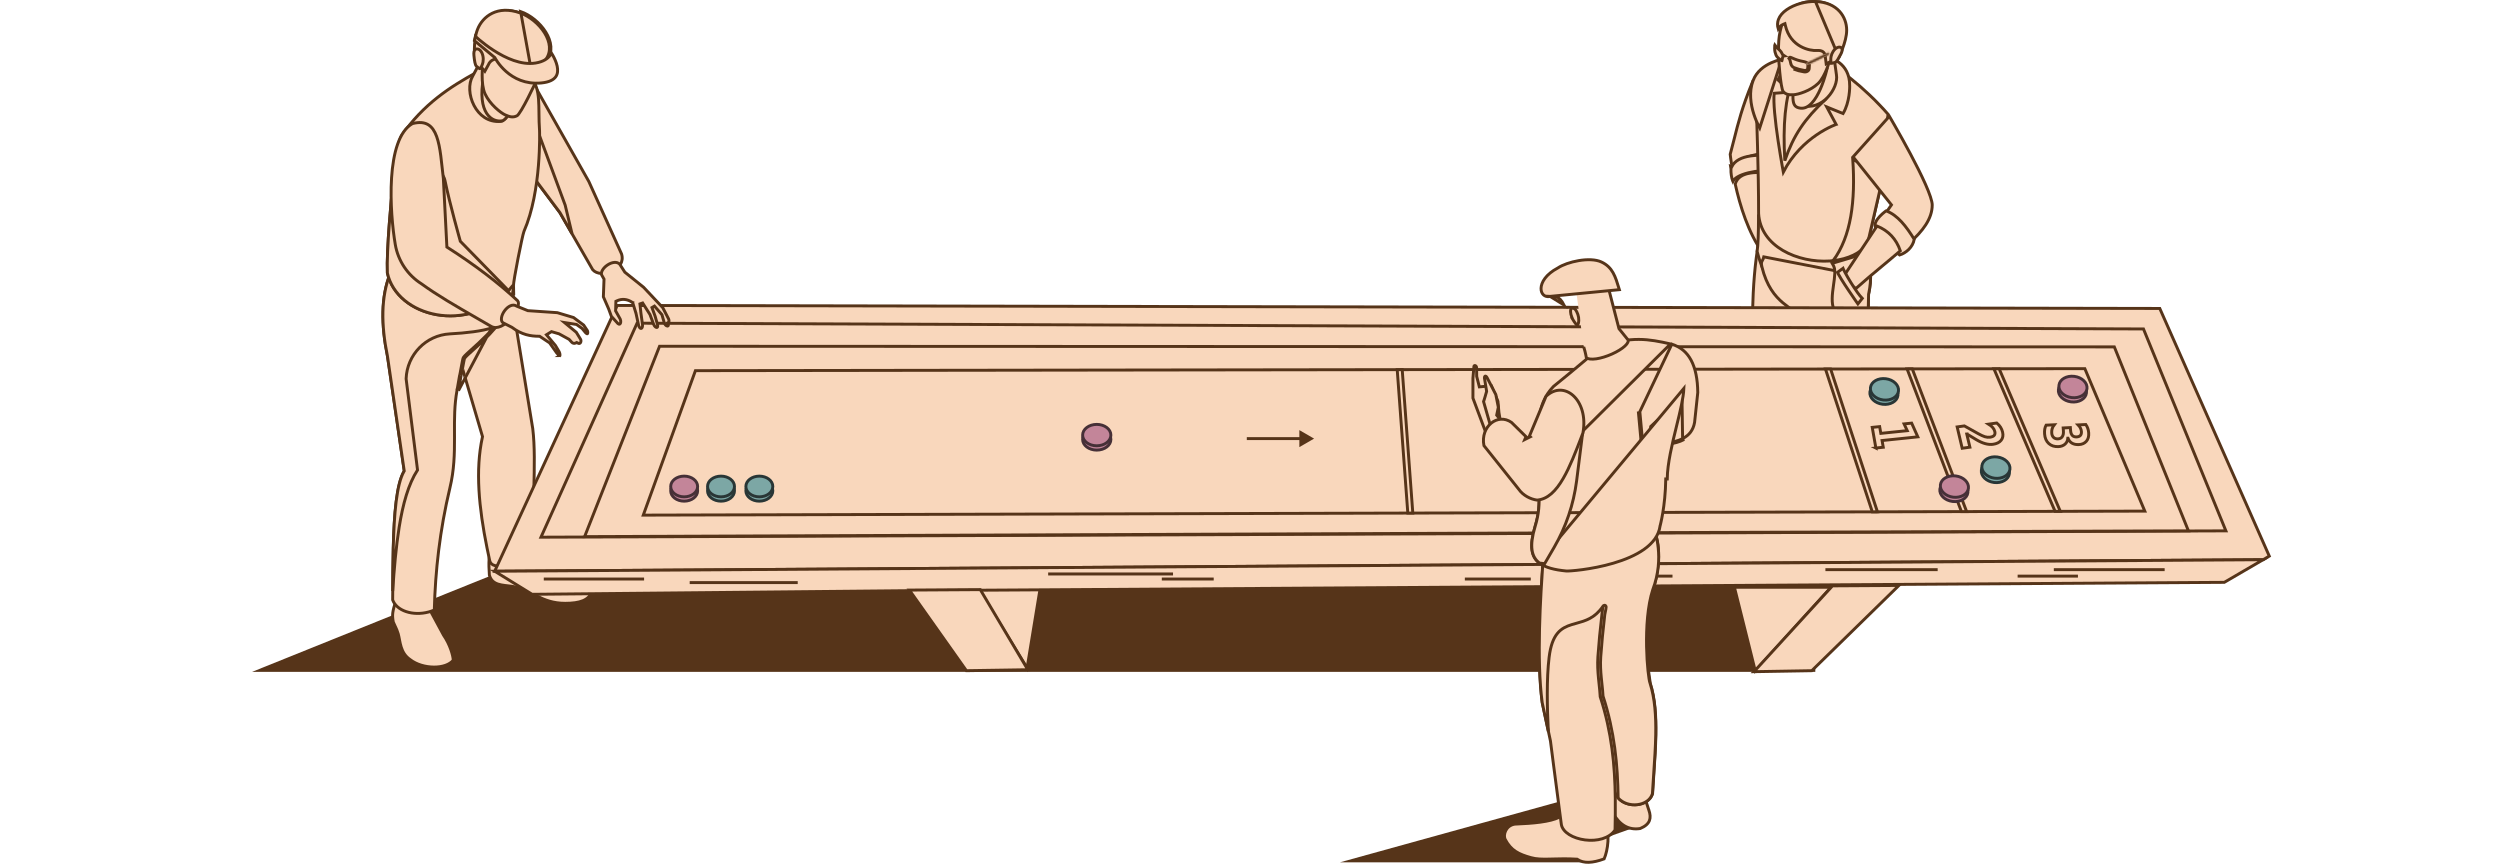 <svg width="1696" height="586" viewBox="0 0 1696 586" fill="none" xmlns="http://www.w3.org/2000/svg">
    <g clip-path="url(#clip0_11529_39786)">
        <path d="M1231.5 455.794H171L357.835 380.515L1231.5 373.5V455.794Z" fill="#563419"/>
        <path d="M333.785 372.365L333.582 372.633C332.6 373.926 332.023 376.216 331.801 379.363C331.585 382.437 331.715 386.137 331.986 390.118C332.491 391.946 333.288 393.238 334.261 394.182C335.255 395.147 336.483 395.797 337.896 396.258C339.316 396.721 340.891 396.983 342.561 397.191C343.155 397.266 343.772 397.334 344.395 397.403C345.482 397.524 346.591 397.647 347.647 397.808L347.65 397.808C353.161 398.666 357.531 400.914 361.871 403.145C362.695 403.569 363.519 403.993 364.349 404.406C369.567 407.004 375.215 409.312 383.458 409.296H383.46C388.437 409.296 392.472 408.754 395.49 407.493C398.43 406.265 400.388 404.366 401.353 401.571C401.569 399.204 400.188 396.58 396.819 393.706L396.69 393.649L395.957 393.321C395.326 393.038 394.423 392.634 393.338 392.148C391.169 391.176 388.269 389.875 385.352 388.561C382.434 387.248 379.497 385.92 377.252 384.894C376.13 384.381 375.178 383.942 374.487 383.618C374.142 383.456 373.858 383.321 373.65 383.219C373.546 383.168 373.455 383.122 373.383 383.085L373.381 383.083C373.336 383.06 373.246 383.013 373.167 382.958C372.811 382.719 370.074 380.734 367.412 378.717C366.067 377.698 364.724 376.658 363.702 375.818C363.193 375.4 362.75 375.021 362.423 374.714C362.261 374.562 362.112 374.412 361.993 374.275C361.934 374.207 361.87 374.128 361.812 374.041C361.766 373.972 361.675 373.826 361.627 373.633M333.785 372.365L397.357 392.851C397.357 392.851 374.314 382.553 373.728 382.131C373.142 381.741 362.793 374.205 362.597 373.392C362.402 372.613 358.627 354.94 358.627 354.94M333.785 372.365V372.028V372.025M333.785 372.365L332.785 372.028V371.995M361.627 373.633C361.626 373.631 361.626 373.628 361.625 373.626L362.597 373.392L361.627 373.635C361.627 373.635 361.627 373.634 361.627 373.633ZM361.627 373.633C361.521 373.207 360.524 368.572 359.561 364.084C359.077 361.826 358.599 359.592 358.242 357.923L357.818 355.94M357.818 355.94H358.627V354.94M357.818 355.94L357.811 355.91L357.691 355.348L357.66 355.2L357.652 355.162L357.65 355.153L357.649 355.15L357.649 355.15C357.649 355.149 357.649 355.149 358.627 354.94M357.818 355.94H334.737M358.627 354.94H333.794M333.794 354.94L334.792 354.999L334.737 355.94M333.794 354.94L332.785 371.995M333.794 354.94V355.94H334.737M334.737 355.94L333.785 372.025M332.785 371.995H333.785V372.025M332.785 371.995L333.334 372.028L333.783 372.055L333.785 372.028L333.785 372.025" fill="#F9D7BC" stroke="#563419" stroke-width="2"/>
        <path d="M362.122 334.224C361.784 349.18 361.583 363.89 363.625 374.908C357.367 378.588 349.864 381.962 343.673 383.344C340.464 384.06 337.722 384.213 335.715 383.69C334.726 383.432 333.949 383.018 333.373 382.456C332.802 381.899 332.38 381.151 332.169 380.139L332.167 380.133C332.107 379.854 332.047 379.576 331.986 379.298C331.429 376.722 330.878 374.181 330.381 371.641L330.38 371.635C324.92 344.644 322.351 318.952 327.285 296.453L327.34 296.202L327.267 295.956L314.64 253.044L314.639 253.043L311.196 241.288C311.104 227.662 314.068 218.891 319.366 214.001C324.653 209.12 332.536 207.863 342.873 209.93L342.873 209.93L342.881 209.931C343.704 210.089 344.53 210.279 345.378 210.475C346.378 210.718 347.395 210.982 348.432 211.287L350.805 225.776L350.805 225.776L361.412 290.761C362.858 302.434 362.524 316.84 362.192 331.195C362.168 332.206 362.145 333.216 362.122 334.224Z" fill="#F9D7BC" stroke="#563419" stroke-width="2"/>
        <path d="M268.586 407.461L270.048 395.461L292.697 400.438L292.175 414.45L292.165 414.722L292.295 414.962L300.854 430.815L300.88 430.863L300.911 430.908C303.05 434.007 304.705 437.491 305.824 440.64C306.879 443.607 307.431 446.2 307.497 447.85C305.065 450.943 300.073 452.574 294.391 452.551C288.599 452.527 282.446 450.776 278.3 447.518L278.271 447.496L278.241 447.475C274.839 445.186 273.172 442.137 272.179 439.004C271.68 437.428 271.354 435.841 271.063 434.312C271.022 434.099 270.982 433.886 270.942 433.674C270.7 432.389 270.463 431.133 270.15 430.033L270.147 430.025L270.145 430.017C269.524 427.974 268.926 426.611 268.349 425.402C268.229 425.15 268.111 424.907 267.996 424.669C267.569 423.79 267.171 422.969 266.772 421.922C266.324 419.317 266.222 417.552 266.481 415.584C266.749 413.555 267.405 411.273 268.548 407.605L267.964 407.423L268.586 407.461Z" fill="#F9D7BC" stroke="#563419" stroke-width="2"/>
        <path d="M348.381 194.261L317.547 185.747H264.686C258.472 201.258 258.496 220.237 262.878 241.624L262.884 241.652L262.888 241.68L274.214 319.159L274.264 319.504L274.089 319.806C271.595 324.099 269.903 331.222 268.773 340.319C267.649 349.378 267.096 360.254 266.803 371.955C266.581 381.633 266.501 391.835 266.421 402.04C266.408 403.683 266.396 405.327 266.382 406.969C266.707 407.826 267.079 408.597 267.569 409.304L267.577 409.315C269.849 412.688 274.075 414.983 279.146 415.811C284.02 416.606 289.565 416.024 294.632 413.831C295.316 387.329 298.325 359.916 305.221 330.962L305.222 330.959C308.137 318.884 308.359 307.867 308.334 297.102C308.332 296.037 308.327 294.974 308.322 293.912C308.278 284.267 308.235 274.735 310.026 264.876M348.381 194.261L311.01 265.052M348.381 194.261C348.273 196.184 347.976 198.088 347.532 199.976M348.381 194.261L348.504 200.211M310.026 264.876C310.026 264.875 310.026 264.874 310.027 264.873L311.01 265.052M310.026 264.876C310.026 264.877 310.026 264.879 310.025 264.88L311.01 265.052M310.026 264.876C310.178 264.006 310.331 263.14 310.482 262.279C310.914 259.825 311.34 257.402 311.749 254.978L311.774 254.83L311.819 254.741M311.01 265.052C311.163 264.182 311.315 263.317 311.467 262.454C311.899 260 312.326 257.572 312.735 255.144C312.867 254.881 313.296 252.538 313.763 249.985C314.333 246.866 314.962 243.431 315.176 243.092C315.845 242.047 317.903 240.197 320.702 237.683C329.21 230.039 344.561 216.247 348.504 200.211M311.819 254.741C311.815 254.753 311.814 254.758 311.814 254.758C311.814 254.758 311.823 254.733 311.841 254.696L311.819 254.741ZM311.819 254.741C311.823 254.727 311.83 254.703 311.839 254.667C311.863 254.575 311.894 254.443 311.931 254.271C312.005 253.93 312.098 253.466 312.203 252.913C312.372 252.03 312.571 250.942 312.779 249.807C312.831 249.524 312.883 249.237 312.936 248.95C313.198 247.519 313.465 246.079 313.691 244.956C313.804 244.395 313.909 243.904 313.999 243.529C314.044 243.342 314.088 243.172 314.131 243.032C314.161 242.934 314.224 242.727 314.331 242.557L314.334 242.553C314.746 241.909 315.524 241.099 316.478 240.188C317.433 239.275 318.647 238.185 320.025 236.947L320.118 236.863C322.961 234.309 326.528 231.099 330.172 227.361C337.482 219.863 344.977 210.36 347.532 199.976M347.532 199.976C347.531 199.978 347.531 199.979 347.53 199.981L348.504 200.211M347.532 199.976C347.532 199.975 347.532 199.973 347.533 199.972L348.504 200.211" fill="#F9D7BC" stroke="#563419" stroke-width="2"/>
        <path d="M317.515 185.747L348.381 194.27C348.275 196.145 347.99 198.003 347.562 199.845C347.542 199.88 347.518 199.922 347.488 199.973C347.39 200.141 347.245 200.387 347.059 200.701C346.687 201.329 346.156 202.223 345.519 203.295C344.244 205.439 342.544 208.291 340.843 211.141C339.143 213.992 337.442 216.84 336.167 218.976L334.626 221.557L334.224 222.229C327.288 224.69 315.999 225.924 305.229 226.5L305.229 226.5C288.952 227.373 276.117 240.63 275.512 256.926L275.509 257.007L275.52 257.087L283.252 318.866C277.067 328.332 273.305 341.954 270.793 357.633C268.666 370.908 267.423 385.75 266.398 400.947C266.475 391.107 266.556 381.287 266.771 371.955C267.064 360.254 267.616 349.378 268.741 340.319C269.871 331.222 271.563 324.099 274.057 319.806L274.232 319.504L274.182 319.159L262.855 241.68L262.851 241.652L262.846 241.624C258.464 220.237 258.439 201.258 264.654 185.747H317.515Z" fill="#F9D7BC" stroke="#563419" stroke-width="2"/>
        <path d="M402.143 183.017L402.058 182.92L391.485 164.53L391.484 164.53L379.866 144.292L379.835 144.239L379.799 144.19L363.625 122.59L363.623 122.587L360.154 117.918L357.909 87.451L364.813 61.869L399.456 123.12L421.673 172.302C422.507 175.029 422.077 177.405 420.899 179.374C419.696 181.383 417.682 183.015 415.317 184.103C412.954 185.19 410.307 185.703 407.915 185.537C405.518 185.37 403.466 184.532 402.143 183.017Z" fill="#F9D7BC" stroke="#563419" stroke-width="2"/>
        <path d="M388.054 158.473L379.899 144.291L379.869 144.239L379.832 144.19L363.874 122.877L365.525 90.742L383.411 139.168L388.054 158.473Z" fill="#F9D7BC" stroke="#563419" stroke-width="2"/>
        <path d="M355.465 156.96L355.462 156.966C355.295 157.353 355.067 158.202 354.805 159.273C354.534 160.385 354.204 161.84 353.839 163.52C353.109 166.88 352.235 171.155 351.404 175.411C350.573 179.667 349.784 183.911 349.225 187.208C348.946 188.856 348.722 190.275 348.58 191.344C348.508 191.877 348.456 192.335 348.427 192.694C348.416 192.83 348.406 192.979 348.402 193.126C347.488 194.286 346.567 195.348 345.587 196.416L345.583 196.42C331.76 211.653 312.679 216.349 296.218 213.442C279.756 210.536 266.103 200.08 262.797 185.17C262.133 169.459 265.562 133.819 267.19 117.243C267.232 116.83 267.266 116.448 267.299 116.084C267.347 115.554 267.391 115.062 267.449 114.563L267.45 114.554L267.451 114.545C268.356 105.22 269.864 97.403 272.242 92.27C287.126 70.593 305.576 58.818 323.073 49.232L360.125 52.452C363.667 56.572 364.897 61.481 365.347 67.399C365.565 70.273 365.598 73.348 365.633 76.669C365.635 76.857 365.637 77.045 365.639 77.235C365.677 80.755 365.73 84.531 366.024 88.546L366.025 88.556L366.028 88.642C366.03 88.719 366.033 88.835 366.037 88.987C366.045 89.291 366.055 89.743 366.064 90.329C366.081 91.501 366.092 93.208 366.068 95.344C366.018 99.618 365.827 105.604 365.258 112.453C364.117 126.171 361.468 143.258 355.465 156.96Z" fill="#F9D7BC" stroke="#563419" stroke-width="2"/>
        <path d="M342.666 80.563L342.663 80.566C342.575 80.644 342.492 80.719 342.413 80.789C341.766 81.368 341.393 81.702 341.014 81.935C340.654 82.157 340.274 82.293 339.559 82.363C331.208 83.08 324.974 78.134 321.552 71.533C318.104 64.882 317.663 56.837 320.631 51.698L320.635 51.691L320.639 51.684C323.27 46.953 324.91 43.607 325.895 41.435C326.266 40.618 326.544 39.967 326.747 39.47L350.514 56.257C350.515 56.263 350.515 56.27 350.516 56.277C350.549 56.547 350.583 56.953 350.579 57.473C350.572 58.512 350.415 60.001 349.805 61.752L349.803 61.757C349.242 63.394 348.782 65.178 348.34 66.966C348.261 67.283 348.183 67.601 348.105 67.918C347.742 69.399 347.381 70.871 346.969 72.296C345.961 75.787 344.713 78.754 342.666 80.563ZM350.458 55.903C350.457 55.903 350.457 55.903 350.458 55.903L350.458 55.903Z" fill="#F9D7BC" stroke="#563419" stroke-width="2"/>
        <path d="M346.173 73.261C345.322 77.065 343.981 80.228 341.082 81.894C337.408 82.667 333.014 81.383 330.103 76.846C327.223 72.358 325.721 64.559 328.1 52.21L348.209 62.646C347.78 64.119 347.484 65.742 347.215 67.377C347.146 67.795 347.079 68.214 347.011 68.632C346.761 70.191 346.512 71.748 346.173 73.261Z" fill="#F9D7BC" stroke="#563419" stroke-width="2"/>
        <path d="M327.526 43.726L327.526 43.726L327.594 43.207L327.206 42.855L322.96 39.011C322.958 38.944 322.956 38.868 322.953 38.785C322.94 38.37 322.926 37.769 322.922 37.025C322.912 35.535 322.939 33.482 323.086 31.223C323.383 26.645 324.16 21.442 325.969 18.302L325.97 18.301C330.621 10.2 339.435 5.473 349.733 7.957C360.58 10.581 365.618 16.253 367.857 22.123C370.126 28.069 369.574 34.36 368.932 38.236L368.932 38.236C368.072 43.451 367.193 46.1 363.79 54.934L363.774 54.968L363.688 55.155C363.612 55.318 363.5 55.558 363.356 55.865C363.069 56.478 362.655 57.356 362.149 58.416C361.135 60.535 359.753 63.377 358.276 66.267C356.797 69.162 355.229 72.091 353.845 74.393C353.152 75.546 352.515 76.523 351.966 77.255C351.692 77.621 351.449 77.912 351.242 78.127C351.026 78.351 350.89 78.45 350.831 78.481C348.135 79.91 345.848 79.361 342.7 77.933L342.696 77.931C341.243 77.28 338.644 75.51 335.975 72.967C333.318 70.434 330.677 67.213 329.071 63.711C327.492 60.267 327.079 55.323 327.091 51.124C327.097 49.047 327.206 47.192 327.314 45.857C327.368 45.19 327.421 44.654 327.461 44.286C327.481 44.103 327.498 43.961 327.509 43.866C327.515 43.818 327.519 43.783 327.522 43.759L327.525 43.733L327.526 43.727L327.526 43.726Z" fill="#F9D7BC" stroke="#563419" stroke-width="2"/>
        <path d="M371.06 40.998C370.252 40.408 370.252 40.408 370.253 40.407L370.253 40.407L370.254 40.405L370.24 40.423C370.225 40.442 370.198 40.475 370.159 40.521C370.081 40.612 369.954 40.751 369.775 40.924C369.418 41.271 368.851 41.754 368.042 42.262C366.43 43.275 363.834 44.4 359.979 44.711L359.975 44.712C351.764 45.405 344.435 42.82 339.829 40.618C336.546 39.002 332.593 40.603 331.289 43.99L328.893 48.374L322.097 40.422C322.09 40.352 322.082 40.27 322.073 40.176C322.041 39.817 321.997 39.292 321.955 38.635C321.872 37.319 321.795 35.477 321.821 33.376C321.873 29.146 322.344 23.975 323.951 19.926L323.952 19.924C325.71 15.466 329.105 11.327 333.943 8.977C338.761 6.635 345.103 6.024 352.858 8.772L352.859 8.772C359.209 11.016 365.63 16.232 369.405 22.298C373.181 28.365 374.178 35.02 370.255 40.404C370.254 40.406 370.253 40.407 370.252 40.408L371.06 40.998ZM371.06 40.998C371.06 40.998 368.098 45.058 360.059 45.708L353.192 7.83C366.341 12.475 379.587 29.303 371.06 40.998Z" fill="#F9D7BC" stroke="#563419" stroke-width="2"/>
        <path d="M322.622 33.442L322.631 33.437L322.639 33.431C323.052 33.172 323.601 33.107 324.216 33.264C324.792 33.412 325.354 33.741 325.77 34.167L325.8 34.227L325.893 34.33C327.599 36.2 328.151 39.479 327.667 42.11C327.552 42.695 327.252 43.687 326.845 44.63C326.642 45.099 326.423 45.533 326.201 45.885C325.97 46.253 325.778 46.465 325.65 46.559C325.577 46.612 325.55 46.609 325.522 46.606L325.52 46.605C325.453 46.598 325.32 46.557 325.098 46.417C324.878 46.279 324.643 46.091 324.361 45.858C324.329 45.831 324.295 45.804 324.262 45.776C324.02 45.576 323.743 45.346 323.465 45.151C322.728 44.631 322.415 43.643 322.146 42.303C321.859 40.743 321.637 39.158 321.511 37.577C321.446 36.645 321.426 35.827 321.589 35.068C321.745 34.339 322.115 33.745 322.622 33.442Z" fill="#F9D7BC" stroke="#563419" stroke-width="2"/>
        <path d="M312.476 163.875L344.961 197.127C331.192 211.824 312.434 216.338 296.218 213.475C279.756 210.568 266.103 200.113 262.797 185.202C262.143 169.727 265.46 134.918 267.116 118.035L289.535 114.232L289.537 114.232C295.26 113.25 300.735 116.97 301.895 122.608C303.463 130.321 306.049 140.536 308.238 148.81C309.334 152.95 310.331 156.609 311.055 159.233C311.417 160.545 311.711 161.599 311.914 162.325C312.015 162.687 312.094 162.968 312.148 163.159L312.209 163.375L312.224 163.43L312.228 163.444L312.229 163.448L312.23 163.449C312.23 163.449 312.23 163.449 313.192 163.177L312.23 163.449L312.299 163.694L312.476 163.875Z" fill="#F9D7BC" stroke="#563419" stroke-width="2"/>
        <path d="M268.156 165.867L268.156 165.867C266.359 155.331 264.562 137.333 265.638 120.648C266.176 112.304 267.43 104.337 269.733 97.811C272.024 91.323 275.305 86.392 279.816 83.84C284.57 82.616 287.965 83.078 290.473 84.588C293.026 86.125 294.847 88.86 296.194 92.543C297.54 96.222 298.37 100.729 299.022 105.653C299.384 108.392 299.684 111.191 299.987 114.031C300.234 116.331 300.483 118.657 300.77 120.999L303.144 167.094L303.171 167.608L303.604 167.885C322.266 179.806 338.122 191.879 351.18 204.069C351.5 204.418 351.708 204.959 351.723 205.754C351.738 206.568 351.546 207.571 351.145 208.705C350.342 210.972 348.766 213.584 346.746 215.916C344.725 218.251 342.321 220.237 339.908 221.321C337.507 222.4 335.207 222.547 333.214 221.432C329.677 219.372 326.234 217.387 322.885 215.458C308.886 207.39 296.551 200.281 285.985 192.58L285.958 192.56L285.929 192.542C276.473 186.588 270.029 176.862 268.156 165.867Z" fill="#F9D7BC" stroke="#563419" stroke-width="2"/>
        <path d="M347.232 222.027L341.143 218.925C340.337 218.251 340.002 217.137 340.2 215.654C340.404 214.132 341.161 212.393 342.284 210.854C343.409 209.315 344.835 208.065 346.294 207.437C347.723 206.823 349.137 206.815 350.437 207.647L350.515 207.697L350.602 207.732L357.925 210.688L358.072 210.748L358.231 210.759L378.103 212.116L389.088 215.411L395.967 220.53L398.51 224.352C398.695 224.861 398.755 225.329 398.731 225.703C398.705 226.115 398.585 226.332 398.512 226.41L398.509 226.413C398.479 226.445 398.451 226.474 398.317 226.444C398.119 226.399 397.734 226.212 397.195 225.637L394.936 222.899L394.853 222.798L394.747 222.722L391.297 220.253L391.105 220.116L390.872 220.079L386.576 219.396L382.96 218.822L385.782 221.155L390.959 225.434L393.797 230.061C394.233 230.799 394.251 231.709 393.82 232.456L393.816 232.462C393.535 232.957 392.882 233.167 392.327 232.903L391.682 232.581L391.236 232.358L390.789 232.581L390.479 232.736C389.599 233.134 388.548 232.924 387.908 232.219L387.905 232.216L386.18 230.332L386.069 230.21L385.924 230.13L379.349 226.524L379.253 226.471L379.147 226.441L374.558 225.109L374.132 224.985L373.754 225.218L371.703 226.485L370.722 227.092L371.462 227.977L376.813 234.38L379.352 238.657C379.702 239.402 379.864 240.064 379.89 240.561C379.91 240.958 379.843 241.151 379.809 241.224C379.761 241.217 379.677 241.195 379.544 241.132C379.14 240.943 378.52 240.465 377.709 239.493L372.947 232.768L372.84 232.616L372.685 232.513L366.339 228.29L366.087 228.123H365.785C359.95 228.123 354.029 227.12 347.379 222.119L347.309 222.066L347.232 222.027ZM379.863 241.221C379.864 241.223 379.856 241.226 379.837 241.226C379.852 241.219 379.862 241.219 379.863 241.221Z" fill="#F9D7BC" stroke="#563419" stroke-width="2"/>
        <path d="M321.828 27.567L322.497 24.68C323.144 25.265 324.02 26.037 325.091 26.934C327.522 28.97 330.963 31.656 334.996 34.249C343.003 39.397 353.591 44.339 363.308 42.764L363.31 42.764C368.684 41.884 371.576 39.73 373.109 37.662C373.549 37.069 373.869 36.494 374.102 35.973C374.381 36.418 374.693 36.935 375.016 37.508C376.15 39.518 377.404 42.173 377.98 44.854C378.558 47.544 378.422 50.101 377.003 52.093C375.589 54.078 372.72 55.755 367.252 56.277C356.364 57.317 348.515 53.067 343.361 48.538C340.78 46.27 338.88 43.934 337.626 42.167C337 41.284 336.536 40.545 336.232 40.031C336.079 39.774 335.967 39.574 335.893 39.439C335.857 39.372 335.83 39.322 335.813 39.289L335.794 39.254L335.79 39.246L335.79 39.246L335.79 39.245L335.79 39.245L335.696 39.061L335.536 38.928L321.828 27.567Z" fill="#F9D7BC" stroke="#563419" stroke-width="2"/>
        <path d="M1199.15 164.846C1198.3 167.933 1197.22 170.2 1195.91 171.594C1186.08 158.174 1180.34 139.29 1177.18 124.896C1178.44 120.342 1182.39 118.178 1187.58 117.382C1192.54 116.621 1198.37 117.17 1203.28 117.927C1202.9 123.045 1202.65 128.311 1202.4 133.46C1202.38 133.902 1202.36 134.344 1202.34 134.785C1202.05 140.669 1201.76 146.365 1201.29 151.514C1200.81 156.669 1200.16 161.228 1199.15 164.846Z" fill="#F9D7BC" stroke="#563419" stroke-width="2"/>
        <path d="M1174.85 112.481C1174.49 110.278 1174.24 108.452 1174.06 107.103C1173.95 106.26 1173.88 105.604 1173.83 105.16C1173.8 104.948 1173.78 104.784 1173.77 104.672C1174.76 101.109 1175.63 97.66 1176.5 94.15C1179.15 83.598 1181.93 72.491 1188.71 56.09L1211.51 84.397C1208.05 88.88 1206.07 95.88 1204.82 103.846C1194.21 103.033 1182.81 106.157 1174.85 112.481Z" fill="#F9D7BC" stroke="#563419" stroke-width="2"/>
        <path d="M1174.16 113.776L1174.03 112.909L1174.74 113.255C1176.88 108.877 1181.58 106.709 1187.42 105.82C1192.89 104.988 1199.1 105.315 1204.51 105.82C1204.07 109.072 1203.73 112.474 1203.44 115.947C1198.31 115.327 1191.68 115.845 1186.19 117.188C1183.26 117.907 1180.57 118.88 1178.6 120.089C1177.31 120.884 1176.19 121.863 1175.6 123.037C1175.55 122.927 1175.49 122.805 1175.44 122.673C1175.04 121.679 1174.72 120.299 1174.52 118.857C1174.31 117.421 1174.23 115.991 1174.28 114.918C1174.31 114.375 1174.36 113.971 1174.43 113.716C1174.46 113.608 1174.49 113.56 1174.49 113.552C1174.49 113.551 1174.49 113.551 1174.49 113.552L1174.49 113.552C1174.49 113.554 1174.4 113.707 1174.16 113.776ZM1176.19 123.878C1176.19 123.879 1176.19 123.88 1176.19 123.88C1176.19 123.88 1176.19 123.88 1176.19 123.878Z" fill="#F9D7BC" stroke="#563419" stroke-width="2"/>
        <path d="M1254 366.894L1275.56 362.16L1276.82 372.446H1276.56L1276.96 373.743C1278.05 377.246 1278.68 379.416 1278.93 381.345C1279.18 383.212 1279.08 384.886 1278.64 387.368C1278.26 388.347 1277.89 389.114 1277.5 389.928C1277.38 390.176 1277.26 390.429 1277.14 390.694C1276.59 391.848 1276.03 393.148 1275.43 395.102L1275.43 395.102L1275.43 395.114C1275.12 396.181 1274.89 397.401 1274.65 398.646C1274.62 398.831 1274.58 399.017 1274.55 399.203C1274.27 400.663 1273.96 402.175 1273.48 403.678C1272.54 406.663 1270.95 409.563 1267.72 411.735L1267.69 411.756L1267.66 411.779C1263.72 414.878 1257.86 416.545 1252.34 416.565C1246.94 416.586 1242.19 415.033 1239.87 412.103C1239.93 410.531 1240.46 408.071 1241.46 405.255C1242.53 402.258 1244.12 398.944 1246.16 395.997L1246.19 395.951L1246.22 395.901L1254.37 380.761L1254.49 380.522L1254.48 380.251L1254 366.894Z" fill="#F9D7BC" stroke="#563419" stroke-width="2"/>
        <path d="M1209.62 323.485L1209.19 325.334C1208.82 326.921 1208.33 329.045 1207.83 331.191C1206.83 335.464 1205.8 339.883 1205.69 340.279C1205.63 340.473 1205.54 340.617 1205.49 340.681C1205.43 340.763 1205.37 340.837 1205.31 340.9C1205.2 341.028 1205.05 341.166 1204.89 341.308C1204.58 341.593 1204.15 341.945 1203.66 342.333C1202.67 343.113 1201.37 344.079 1200.07 345.028C1197.49 346.915 1194.83 348.774 1194.51 348.984C1194.51 348.984 1194.51 348.984 1194.51 348.985L1193.97 348.145C1193.63 348.371 1186.05 351.645 1171.23 357.967L1209.62 323.485ZM1209.62 323.485L1231.55 323.861L1232.19 339.211L1232.21 339.601L1232.46 339.852C1233.34 341.1 1233.84 343.259 1233.99 346.212C1234.15 349.142 1233.96 352.666 1233.63 356.461C1233.12 358.191 1232.35 359.401 1231.41 360.278C1230.45 361.176 1229.28 361.771 1227.92 362.184C1226.56 362.6 1225.06 362.823 1223.46 362.996C1222.92 363.055 1222.36 363.109 1221.79 363.163C1220.73 363.265 1219.64 363.369 1218.6 363.514C1213.32 364.247 1209.11 366.317 1204.93 368.369C1204.14 368.761 1203.34 369.151 1202.54 369.532C1197.52 371.918 1192.1 374.017 1184.25 373.868L1184.24 373.868C1179.49 373.785 1175.66 373.205 1172.81 371.954C1170.04 370.739 1168.21 368.899 1167.33 366.208C1167.19 363.947 1168.52 361.49 1171.75 358.831L1209.62 323.485Z" fill="#F9D7BC" stroke="#563419" stroke-width="2"/>
        <path d="M1195.43 153.233L1240.27 160.189L1223.39 252.519L1223.36 252.653L1223.38 252.789C1224.34 263.41 1226.32 273.995 1228.27 284.463C1228.94 288.054 1229.61 291.632 1230.23 295.192C1232.68 309.157 1234.45 322.91 1233.15 336.49C1232.69 338.934 1231.09 340.721 1228.74 341.921C1226.35 343.138 1223.24 343.714 1219.98 343.69C1216.74 343.665 1213.43 343.042 1210.68 341.931C1208.03 340.862 1206.02 339.39 1205 337.684C1205.7 326.891 1202.93 313.599 1199.43 298.803C1198.91 296.573 1198.36 294.306 1197.81 292.006C1194.66 278.866 1191.25 264.639 1189.23 249.805C1188.19 215.541 1188.62 180.416 1195.43 153.233Z" fill="#F9D7BC" stroke="#563419" stroke-width="2"/>
        <path d="M1192.03 170.567C1192.68 166.496 1192.95 158.023 1192.99 147.827C1201.13 158.068 1213.15 164.86 1226.13 168.164C1239.6 171.592 1254.2 171.286 1266.75 167.121C1266.89 168.162 1267.04 169.178 1267.19 170.168L1267.19 170.169C1267.27 170.772 1267.36 171.366 1267.45 171.95C1268.89 181.612 1269.97 188.81 1267.64 199.445L1267.64 199.452C1267.41 200.536 1267.16 201.614 1266.84 202.75C1263.58 203.34 1260.12 203.843 1256.49 204.288C1254.9 204.457 1253.25 204.625 1251.6 204.759L1251.54 204.763L1251.49 204.775C1251.43 204.787 1251.38 204.789 1251.21 204.789H1251.17L1251.13 204.792C1239.22 205.735 1226.45 205.117 1215.36 200.4C1213.44 199.558 1211.64 198.725 1210.05 197.865C1203.34 194.221 1198.78 189.528 1195.2 180.567C1195.15 180.419 1195.08 180.279 1195.03 180.17C1195.02 180.154 1195.02 180.138 1195.01 180.123C1194.95 179.997 1194.91 179.9 1194.88 179.799L1194.87 179.782L1194.87 179.764C1193.87 177.1 1192.9 174.068 1192.03 170.567Z" fill="#F9D7BC" stroke="#563419" stroke-width="2"/>
        <path d="M1196.6 174.253L1243.32 183.333L1243.32 183.333L1267.9 188.116L1267.62 199.634L1267.62 199.636L1265.58 287.325L1265.58 287.472L1265.62 287.615C1273.21 315.064 1278.17 342.304 1278.34 369.214C1278.34 371.465 1277.34 373.18 1275.62 374.473C1274.92 374.991 1274.09 375.454 1273.09 375.828L1273.08 375.832L1273.07 375.836C1269.58 377.224 1264.91 377.493 1260.58 376.777C1256.37 376.079 1252.73 374.488 1250.88 372.359C1248.47 350.98 1238.51 318.839 1227.65 285.458C1224.16 262.166 1220.45 236.349 1219.74 215.848L1219.74 215.847C1219.66 213.684 1218.15 212.12 1216.34 210.662C1215.6 210.067 1214.76 209.449 1213.86 208.792C1213.64 208.627 1213.41 208.459 1213.17 208.288C1212.01 207.433 1210.76 206.491 1209.46 205.394C1204.33 201.052 1198.41 194.204 1195.24 180.846V180.815L1195.21 180.705C1194.97 179.634 1194.93 178.912 1194.99 178.385C1195.04 177.871 1195.19 177.487 1195.4 177.084C1195.47 176.943 1195.55 176.795 1195.64 176.637C1195.97 176.047 1196.37 175.318 1196.6 174.253Z" fill="#F9D7BC" stroke="#563419" stroke-width="2"/>
        <path d="M1244.53 182.17L1244.53 182.17L1244.52 182.159C1244.34 181.225 1243.94 180.397 1243.53 179.664C1243.36 179.348 1243.19 179.068 1243.04 178.8C1243.01 178.75 1242.98 178.7 1242.95 178.651L1267.39 171.313C1267.41 171.461 1267.44 171.61 1267.46 171.757C1268.91 181.514 1269.99 188.74 1267.68 199.448L1267.66 199.541L1267.65 199.636L1265.62 287.325L1265.61 287.472L1265.65 287.615C1273.24 315.064 1278.21 342.304 1278.38 369.215C1278.37 371.465 1277.37 373.18 1275.66 374.473C1275.32 374.718 1274.96 374.95 1274.57 375.166C1276.61 339.722 1271.27 309.721 1254.82 286.295C1255.17 282.635 1255.56 279.02 1255.94 275.464C1257.09 264.87 1258.18 254.794 1257.91 245.57C1257.54 233.095 1254.7 221.975 1246.06 212.957C1242.8 209.53 1242.62 204.046 1243.25 198.092C1243.43 196.346 1243.67 194.646 1243.91 192.978C1244.08 191.799 1244.25 190.635 1244.39 189.483C1244.72 186.789 1244.9 184.225 1244.53 182.17Z" fill="#F9D7BC" stroke="#563419" stroke-width="2"/>
        <path d="M1191.52 75.592L1191.57 75.59L1191.56 75.356C1193.95 61.1 1198.26 49.517 1205.83 42.215H1240.39C1250.53 48.948 1259.86 56.375 1268.37 64.496L1268.37 64.501C1270.7 66.686 1272.92 68.942 1275.12 71.238L1275.13 71.243C1277.11 73.289 1279.01 75.367 1280.84 77.476L1276.21 119.846L1276.21 119.854L1276.01 121.573L1276.01 121.579L1275.63 124.933L1275.63 124.94L1275.16 129.451L1271.07 147.274L1271.07 147.275L1266.91 165.278C1262.03 172.339 1252.34 176.322 1241.37 177.052C1230.57 177.768 1218.74 175.338 1209.48 169.885C1200.25 164.446 1193.65 156.053 1193.03 144.797C1193.05 130.427 1192.68 113.13 1192.31 99.427C1192.13 92.571 1191.94 86.612 1191.8 82.367C1191.73 80.245 1191.68 78.55 1191.64 77.387C1191.61 76.805 1191.6 76.356 1191.59 76.052L1191.58 75.707L1191.57 75.62L1191.57 75.597L1191.57 75.592L1191.57 75.591C1191.57 75.59 1191.57 75.59 1191.52 75.592C1191.52 75.592 1191.52 75.592 1191.52 75.592Z" fill="#F9D7BC" stroke="#563419" stroke-width="2"/>
        <path d="M1241 39.202L1241 39.208C1241 39.214 1241 39.214 1241 39.214L1241 39.214L1241 39.215L1241.02 39.22C1241.05 39.225 1241.08 39.233 1241.13 39.244C1241.23 39.268 1241.37 39.305 1241.56 39.359C1241.94 39.466 1242.48 39.64 1243.14 39.901C1244.46 40.422 1246.21 41.286 1247.96 42.651C1251.42 45.356 1254.91 50.069 1254.82 58.208L1254.82 58.227L1254.83 58.246V58.247L1254.83 58.247L1254.83 58.247L1254.83 58.252L1254.83 58.273C1254.83 58.292 1254.83 58.323 1254.83 58.364C1254.83 58.445 1254.83 58.568 1254.83 58.729C1254.83 59.052 1254.82 59.525 1254.79 60.121C1254.74 61.315 1254.62 62.994 1254.33 64.932C1253.78 68.602 1252.64 73.128 1250.33 77.025L1241.81 73.582L1239.25 72.545L1240.56 74.982L1245.61 84.395C1245.59 84.4 1245.58 84.406 1245.57 84.411C1244.83 84.694 1243.78 85.125 1242.48 85.727C1239.88 86.93 1236.28 88.813 1232.3 91.542C1224.87 96.627 1216.07 104.662 1209.8 116.719C1209.59 115.575 1209.33 114.134 1209.03 112.463C1208.26 108.056 1207.24 102.052 1206.28 95.657C1205.33 89.261 1204.44 82.486 1203.91 76.535C1203.42 71.042 1203.26 66.339 1203.6 63.287L1212.8 62.602L1215.1 62.431L1213.41 60.869L1206.12 54.168C1206.16 54.099 1206.19 54.024 1206.23 53.944C1206.49 53.397 1206.9 52.613 1207.47 51.684C1208.63 49.823 1210.45 47.394 1213.13 45.123C1218.44 40.621 1227.2 36.664 1241 39.202Z" fill="#F9D7BC" stroke="#563419" stroke-width="2"/>
        <path d="M1189.33 54.544L1189.34 54.543C1191.66 48.424 1196.84 44.757 1201.55 42.608C1203.9 41.538 1206.1 40.859 1207.72 40.449C1208.09 40.356 1208.42 40.276 1208.72 40.21L1193.78 86.862C1193.59 86.513 1193.39 86.121 1193.17 85.69C1192.18 83.698 1190.91 80.874 1189.84 77.555C1187.68 70.888 1186.35 62.362 1189.33 54.544Z" fill="#F9D7BC" stroke="#563419" stroke-width="2"/>
        <path d="M1216.71 52.872L1238.27 67.597C1224.33 80.628 1216.66 91.799 1210.83 108.995C1209.41 85.127 1211 65.837 1216.71 52.872Z" fill="#F9D7BC" stroke="#563419" stroke-width="2"/>
        <path d="M1219.66 68.642L1219.19 67.702C1218.28 65.425 1217.76 62.395 1217.49 59.152C1217.18 55.45 1217.22 51.585 1217.36 48.474C1217.44 46.645 1217.56 45.085 1217.66 43.982C1217.69 43.562 1217.73 43.209 1217.76 42.932L1243.86 36.49C1243.95 37.147 1244.09 38.098 1244.26 39.331C1244.63 41.92 1245.16 45.755 1245.84 50.732L1245.84 50.749L1245.85 50.766C1246.61 55.197 1244.27 61.413 1239.85 66.051C1235.48 70.65 1229.29 73.464 1222.55 71.484C1221.42 71.152 1220.44 70.202 1219.66 68.642Z" fill="#F9D7BC" stroke="#563419" stroke-width="2"/>
        <path d="M1221.44 73.381L1221.38 73.374H1221.34C1219.43 73.128 1218.31 72.47 1217.61 71.524C1216.86 70.523 1216.47 69.044 1216.35 66.929C1216.22 64.823 1216.38 62.239 1216.62 59.129C1216.67 58.554 1216.71 57.963 1216.76 57.355C1216.96 54.927 1217.17 52.235 1217.32 49.3L1239.4 46.963C1239.21 47.77 1238.92 48.898 1238.54 50.238C1237.75 53.016 1236.57 56.691 1234.99 60.306C1233.4 63.935 1231.44 67.436 1229.12 69.916C1226.81 72.392 1224.26 73.733 1221.44 73.381Z" fill="#F9D7BC" stroke="#563419" stroke-width="2"/>
        <path d="M1206.47 37.261L1206.47 37.228C1206.54 28.425 1206.67 25.834 1207.7 21.001C1208.47 17.43 1210.13 11.808 1214.11 7.438C1218.03 3.128 1224.3 -0.073 1234.58 1.325L1234.72 0.334L1234.58 1.325C1244.31 2.648 1250.35 9.716 1251.61 18.295C1252.1 21.616 1251 26.379 1249.7 30.449C1249.06 32.455 1248.38 34.243 1247.87 35.53C1247.61 36.173 1247.4 36.689 1247.24 37.044C1247.22 37.105 1247.19 37.16 1247.17 37.211L1242.2 39.095L1241.56 39.339V39.937C1241.56 39.94 1241.56 39.943 1241.55 39.946C1241.53 40.032 1241.5 40.16 1241.45 40.325C1241.36 40.657 1241.23 41.138 1241.04 41.733C1240.68 42.924 1240.14 44.564 1239.44 46.364C1238.02 50.002 1235.98 54.136 1233.45 56.584C1230.87 59.075 1227.5 60.962 1224.34 62.249C1221.17 63.542 1218.31 64.187 1216.82 64.264C1213.6 64.43 1211.45 64.138 1209.66 62.012L1209.66 62.012L1209.66 62.006C1209.62 61.965 1209.54 61.84 1209.43 61.573C1209.32 61.318 1209.21 60.986 1209.1 60.577C1208.87 59.758 1208.65 58.696 1208.44 57.462C1208.03 54.997 1207.67 51.927 1207.38 48.916C1207.08 45.91 1206.86 42.979 1206.7 40.799C1206.62 39.709 1206.57 38.807 1206.53 38.179C1206.51 37.864 1206.49 37.618 1206.48 37.451L1206.47 37.261Z" fill="#F9D7BC" stroke="#563419" stroke-width="2"/>
        <path d="M1247.43 38.773C1247.46 38.715 1247.5 38.646 1247.54 38.569C1247.69 38.269 1247.9 37.83 1248.16 37.276C1248.67 36.167 1249.36 34.601 1250.05 32.775C1251.44 29.099 1252.79 24.469 1252.79 20.42C1252.77 15.982 1251.24 11.271 1247.87 7.612C1244.5 3.968 1239.24 1.292 1231.6 1.028L1247.43 38.773ZM1247.43 38.773L1238.89 43.309L1238.33 38.819C1238.34 37.196 1237.82 35.894 1236.68 35.084C1235.59 34.306 1234.14 34.131 1232.6 34.257C1230.38 34.428 1225.85 33.907 1221.46 31.451C1217.11 29.018 1212.89 24.685 1211.16 17.18L1210.9 16.052L1209.82 16.473C1208.04 17.166 1207.02 18.491 1206.42 19.657C1206.4 19.687 1206.39 19.718 1206.37 19.748C1205.64 17.347 1205.76 15.184 1206.46 13.255C1207.39 10.708 1209.38 8.456 1212.06 6.586C1217.43 2.833 1225.29 0.815 1231.6 1.028L1247.43 38.773Z" fill="#F9D7BC" stroke="#563419" stroke-width="2"/>
        <path d="M1246.36 32.29L1246.37 32.286L1246.37 32.283C1246.89 32.016 1247.53 31.902 1248.1 31.971C1248.66 32.038 1249.09 32.272 1249.35 32.622C1249.66 33.068 1249.79 33.696 1249.68 34.387C1249.57 35.068 1249.26 35.756 1248.89 36.541C1248.22 37.863 1247.49 39.157 1246.73 40.423C1246.07 41.484 1245.45 42.202 1244.68 42.373L1244.67 42.375L1244.66 42.379C1244.35 42.454 1244.04 42.558 1243.77 42.648C1243.72 42.662 1243.68 42.676 1243.64 42.69C1243.31 42.796 1243.05 42.877 1242.82 42.921C1242.58 42.965 1242.47 42.952 1242.43 42.941C1242.43 42.941 1242.42 42.94 1242.42 42.94C1242.42 42.935 1242.41 42.925 1242.4 42.905L1242.39 42.895L1242.39 42.886C1242.31 42.769 1242.22 42.525 1242.14 42.128C1242.07 41.749 1242.03 41.299 1242.01 40.826C1241.98 39.866 1242.06 38.922 1242.18 38.418L1242.18 38.404L1242.18 38.39C1242.65 35.95 1244.25 33.329 1246.36 32.29ZM1242.43 42.943C1242.43 42.943 1242.43 42.943 1242.43 42.943L1242.43 42.943Z" fill="#F9D7BC" stroke="#563419" stroke-width="2"/>
        <path d="M1271.11 147.241L1266.94 165.244C1262.39 171.825 1253.67 175.732 1243.6 176.824C1255.8 160.397 1258.83 136.261 1256.92 108.079L1274.24 117.299L1275.65 125.048L1275.2 129.418L1271.11 147.24L1271.11 147.241Z" fill="#F9D7BC" stroke="#563419" stroke-width="2"/>
        <path d="M1257.14 106.417L1281.75 78.874C1281.92 79.161 1282.12 79.499 1282.34 79.882C1283.16 81.283 1284.32 83.299 1285.72 85.753C1288.52 90.662 1292.25 97.323 1295.99 104.336C1299.72 111.351 1303.44 118.704 1306.23 125C1307.62 128.149 1308.78 131.019 1309.58 133.441C1310.39 135.89 1310.82 137.788 1310.82 139.031C1310.82 148.435 1304.38 156.819 1295.27 164.935C1292.28 156.784 1286.51 149.221 1278.46 145.678L1282.74 139.607L1283.17 138.994L1282.7 138.407L1257.14 106.417Z" fill="#F9D7BC" stroke="#563419" stroke-width="2"/>
        <path d="M1279.53 143.028C1287.43 145.978 1293.18 153.531 1298.62 162.346C1297.67 167.746 1292.99 171.674 1288.72 172.985L1287.87 172.315L1287.86 172.31L1287.75 172.203C1287.65 172.108 1287.51 171.967 1287.32 171.786C1286.95 171.423 1286.41 170.899 1285.76 170.252C1284.45 168.956 1282.69 167.173 1280.86 165.216C1279.02 163.257 1277.13 161.134 1275.55 159.159C1273.96 157.161 1272.77 155.395 1272.26 154.135C1271.83 153.068 1271.96 151.875 1272.54 150.578C1273.13 149.277 1274.12 147.97 1275.23 146.786C1276.33 145.609 1277.51 144.594 1278.42 143.871C1278.87 143.51 1279.26 143.225 1279.52 143.03C1279.52 143.029 1279.53 143.029 1279.53 143.028Z" fill="#F9D7BC" stroke="#563419" stroke-width="2"/>
        <path d="M1259.06 195.712C1252.7 191.822 1251.36 188.191 1251.75 185.921L1273.35 153.333C1281.22 156.549 1286.41 162.141 1289.17 170.145C1284.88 173.858 1280.66 177.364 1276.49 180.832C1270.62 185.713 1264.85 190.518 1259.06 195.712Z" fill="#F9D7BC" stroke="#563419" stroke-width="2"/>
        <path d="M1246.55 184.768L1250.28 182.027C1250.31 182.109 1250.35 182.192 1250.39 182.275C1250.7 182.97 1251.13 183.828 1251.65 184.792C1252.68 186.72 1254.05 189.107 1255.54 191.521C1257.03 193.935 1258.64 196.389 1260.12 198.447C1261.28 200.052 1262.4 201.471 1263.36 202.438L1260.39 206.185C1260.02 205.667 1259.55 204.985 1258.99 204.18C1257.68 202.295 1255.92 199.741 1254.13 197.065C1252.33 194.388 1250.5 191.594 1249.05 189.228C1248.32 188.044 1247.7 186.975 1247.22 186.086C1246.93 185.564 1246.71 185.123 1246.55 184.768Z" fill="#F9D7BC" stroke="#563419" stroke-width="2"/>
        <path d="M1227.36 46.465C1227.39 45.212 1227.42 44.636 1227.53 43.518L1227.36 46.465ZM1227.36 46.465C1227.32 47.887 1225.73 49.073 1223.9 48.768M1227.36 46.465L1223.9 48.768M1223.9 48.768C1220.84 48.26 1219.42 47.854 1216.77 46.837L1223.9 48.768ZM1203.99 30.608C1203.99 30.58 1203.99 30.553 1204 30.526C1205.12 32.051 1205.71 32.73 1207.3 34.021C1207.98 34.618 1208.74 35.694 1209.16 36.744L1209.27 37.016L1209.5 37.186C1209.9 37.468 1210.24 37.7 1210.56 37.91C1210.52 37.915 1210.48 37.923 1210.44 37.932C1209.75 38.086 1209.38 38.636 1209.27 39.202L1209.27 39.202L1209.27 39.207C1209.21 39.564 1209.15 39.831 1209.09 40.11L1209.09 40.112C1209.03 40.39 1208.97 40.679 1208.9 41.063C1208.89 41.122 1208.87 41.159 1208.86 41.181C1208.79 41.177 1208.57 41.139 1208.22 40.867L1208.22 40.867L1208.21 40.859C1206.98 39.923 1206.19 39.323 1205.59 38.561C1205.01 37.831 1204.56 36.898 1204.17 35.263C1203.87 33.958 1203.86 32.051 1203.99 30.608ZM1215.3 39.111C1218.42 40.53 1220.16 41.132 1223.88 41.825C1224.76 41.992 1225.5 42.301 1225.98 42.655C1226.47 43.019 1226.54 43.298 1226.53 43.434C1226.43 44.57 1226.39 45.167 1226.36 46.438L1226.36 46.441C1226.34 47.086 1225.47 48.017 1224.06 47.782C1221.07 47.285 1219.71 46.896 1217.13 45.904L1217.13 45.904L1217.12 45.901C1216.1 45.519 1215.16 44.379 1214.93 43.361L1214.93 43.352L1214.92 43.343C1214.81 42.875 1214.72 42.524 1214.64 42.169L1214.64 42.168C1214.55 41.812 1214.47 41.452 1214.35 40.972L1214.35 40.972L1214.34 40.96C1214.22 40.477 1213.96 39.992 1213.62 39.569L1214.08 38.922C1214.09 38.922 1214.09 38.921 1214.09 38.921C1214.1 38.906 1214.13 38.857 1214.3 38.848C1214.51 38.838 1214.84 38.896 1215.29 39.106L1215.29 39.106L1215.3 39.111Z" fill="#F9D7BC" stroke="#563419" stroke-width="2"/>
        <mask id="path-43-inside-1_11529_39786" fill="white">
            <path d="M1226.14 44.23L1241.03 37.015L1240.32 35.525L1225.39 42.705L1226.14 44.23Z"/>
        </mask>
        <path d="M1226.14 44.23L1241.03 37.015L1240.32 35.525L1225.39 42.705L1226.14 44.23Z" fill="#F9D7BC"/>
        <path d="M1226.14 44.23L1224.34 45.109L1225.22 46.897L1227.01 46.029L1226.14 44.23ZM1241.03 37.015L1241.9 38.815L1243.7 37.948L1242.84 36.152L1241.03 37.015ZM1240.32 35.525L1242.12 34.662L1241.26 32.854L1239.45 33.722L1240.32 35.525ZM1225.39 42.705L1224.52 40.903L1222.71 41.776L1223.59 43.585L1225.39 42.705ZM1227.01 46.029L1241.9 38.815L1240.16 35.215L1225.26 42.429L1227.01 46.029ZM1242.84 36.152L1242.12 34.662L1238.52 36.388L1239.23 37.878L1242.84 36.152ZM1239.45 33.722L1224.52 40.903L1226.26 44.508L1241.19 37.327L1239.45 33.722ZM1223.59 43.585L1224.34 45.109L1227.93 43.35L1227.19 41.826L1223.59 43.585Z" fill="#563419" mask="url(#path-43-inside-1_11529_39786)"/>
        <path d="M1077.41 585H909.026L1068 541L1117.03 558.491L1084.28 570.089L1077.41 585Z" fill="#563419"/>
        <path d="M661.131 392H706.823L696.782 453.183L661.582 395.66L661.131 392Z" fill="#F9D7BC" stroke="#563419" stroke-width="2" stroke-miterlimit="10"/>
        <path d="M1539.48 377.265L1535.3 379.705C1140.69 382.279 746.086 384.849 351.484 387.423C346.185 387.458 340.886 387.493 335.587 387.527C363.296 327.426 391.006 267.32 418.715 207.218L1465.19 209.258C1488.84 262.737 1512.49 316.212 1536.14 369.691C1537.25 372.217 1538.37 374.739 1539.48 377.265Z" fill="#F9D7BC" stroke="#563419" stroke-width="2" stroke-miterlimit="10"/>
        <path d="M1454.13 223.163L1510.05 360.133C1129.03 361.568 748.012 362.999 366.99 364.434C388.723 316.038 410.455 267.646 432.188 219.25C772.834 220.554 1113.48 221.859 1454.13 223.163Z" fill="#F9D7BC" stroke="#563419" stroke-width="2" stroke-miterlimit="10"/>
        <path d="M447.441 234.904L396.599 364.047C582.954 363.273 769.304 362.551 955.66 361.881C1131.98 361.251 1308.31 360.668 1484.63 360.133C1467.87 318.534 1451.12 276.938 1434.36 235.338C1105.39 235.195 776.411 235.047 447.441 234.904Z" fill="#F9D7BC" stroke="#563419" stroke-width="2" stroke-miterlimit="10"/>
        <path d="M1455.03 346.741L1397.73 346.893L1394.17 346.902L1334.17 347.063L1330.64 347.071L1273.66 347.223L1270.17 347.237L958.444 348.067L955.055 348.076L635.932 348.928L632.492 348.937L570.379 349.106L566.921 349.115L504.492 349.28L501.001 349.289L436.402 349.463L471.772 251.458L531.687 251.371L535.179 251.366L593.032 251.284L596.495 251.275L654.258 251.192L657.698 251.188L947.869 250.766L951.259 250.762L1238.39 250.349L1241.89 250.34L1293.76 250.266L1297.29 250.262L1352.67 250.183L1356.24 250.175L1414.35 250.092L1455.03 346.741Z" fill="#F9D7BC" stroke="#563419" stroke-width="2" stroke-miterlimit="10"/>
        <path d="M891.478 297.555L881.478 291.782L881.478 303.329L891.478 297.555ZM845.826 298.555L882.478 298.555L882.478 296.555L845.826 296.555L845.826 298.555Z" fill="#563419"/>
        <path d="M408.236 186.653L408.124 186.453C407.852 185.571 408.028 184.51 408.667 183.354C409.379 182.065 410.606 180.788 412.08 179.798C413.554 178.807 415.2 178.152 416.711 178.023C418.17 177.899 419.454 178.262 420.422 179.233L423.795 184.499L423.883 184.636L424.01 184.738L436.613 194.89L449.602 208.692L453.593 216.393C453.75 216.77 453.867 217.321 453.854 217.816C453.84 218.379 453.678 218.529 453.66 218.541L452.884 219.028L453.303 219.844C453.51 220.248 453.483 220.626 453.366 220.866C453.267 221.069 453.086 221.219 452.775 221.231C451.849 221.124 450.997 220.188 450.606 218.838L450.606 218.838L449.113 213.689L449.051 213.478L448.907 213.312L443.987 207.655L442.292 208.654L444.452 214.581L446.156 220.585C446.261 221.279 446.144 221.689 446.022 221.892C445.913 222.076 445.769 222.155 445.584 222.165C445.159 222.19 444.163 221.786 443.449 220.102L440.979 213.483L440.943 213.385L440.887 213.297L435.967 205.541L434.128 206.184L434.807 212.45L434.808 212.465L434.81 212.479L435.922 220.519C435.943 221.451 435.734 222.068 435.496 222.419C435.262 222.764 435.017 222.845 434.839 222.841C434.644 222.837 434.3 222.724 433.923 222.235C433.545 221.747 433.175 220.925 432.989 219.68L432.985 219.649L432.978 219.619L432 219.827L432.978 219.619L432.978 219.619L432.978 219.618L432.977 219.614L432.974 219.601L432.963 219.547L432.92 219.345L432.765 218.619L432.291 216.397C431.944 214.772 431.586 213.096 431.551 212.938L430.575 213.155L431.551 212.938C431.523 212.813 431.358 212.264 431.159 211.608C430.948 210.916 430.674 210.023 430.403 209.14C430.131 208.256 429.862 207.383 429.66 206.73L429.417 205.943L429.349 205.723L429.331 205.665L429.326 205.65L429.325 205.647L429.325 205.646L429.325 205.645L428.369 205.941L429.325 205.645L429.219 205.303L428.919 205.106C425.469 202.834 421.908 202.467 418.369 204.158L417.819 204.421L417.801 205.03L417.631 210.618L417.623 210.896L417.758 211.138L420.75 216.473C421.357 217.949 421.108 219.099 420.717 219.609C420.53 219.852 420.331 219.942 420.147 219.951C419.958 219.96 419.632 219.891 419.197 219.519L414.752 214.593L412.919 209.593L412.908 209.565L412.896 209.538L409.323 201.347L409.756 189.652L409.766 189.371L409.628 189.125L408.236 186.653Z" fill="#F9D7BC" stroke="#563419" stroke-width="2"/>
        <path d="M1535.3 379.705L1508.96 395.063L1287.61 396.463L1242.07 396.75L1177.15 397.159L705.733 400.142L666.935 400.385L616.996 400.703C531.665 401.529 446.339 402.355 361.008 403.181L335.587 387.528C735.488 384.919 1135.39 382.314 1535.3 379.705Z" fill="#F9D7BC" stroke="#563419" stroke-width="2" stroke-miterlimit="10"/>
        <path d="M368.899 392.809H436.953M467.886 395.231H541.174M788.164 392.809H823.38M993.751 392.809H1038.49M1238.36 386.452H1314.51M1393.31 386.452H1468.5" stroke="#563419" stroke-width="2"/>
        <path d="M711.069 389.378C713.354 389.378 768.494 389.378 795.779 389.378" stroke="#563419" stroke-width="2"/>
        <path d="M1368.76 390.841H1409.68M1075.13 390.841H1095.12M1111.77 390.841H1134.62" stroke="#563419" stroke-width="2"/>
        <path d="M665.033 400.004L697.26 454.344L690.604 454.448H690.604L659.323 454.934L659.323 454.934L655.614 454.992L616.924 400.307L665.033 400.004Z" fill="#F9D7BC" stroke="#563419" stroke-width="2" stroke-miterlimit="10"/>
        <path d="M1176.62 398.397L1242.19 398.396L1190.78 455.136L1176.62 398.397Z" fill="#F9D7BC" stroke="#563419" stroke-width="2" stroke-miterlimit="10"/>
        <path d="M1243.16 397.45L1288.23 397.164L1229.11 454.994L1221.24 455.13L1221.24 455.13L1189.9 455.667L1243.16 397.45Z" fill="#F9D7BC" stroke="#563419" stroke-width="2" stroke-miterlimit="10"/>
        <path d="M515.135 339.989C510.09 339.989 506 336.841 506 332.958C506 329.074 510.09 325.926 515.135 325.926C520.18 325.926 524.27 329.074 524.27 332.958C524.27 336.841 520.18 339.989 515.135 339.989Z" fill="#7CA7A5" stroke="#293636" stroke-width="2" stroke-miterlimit="10"/>
        <path d="M515.135 337.062C510.09 337.062 506 333.914 506 330.031C506 326.148 510.09 323 515.135 323C520.18 323 524.27 326.148 524.27 330.031C524.27 333.914 520.18 337.062 515.135 337.062Z" fill="#7CA7A5" stroke="#293636" stroke-width="2" stroke-miterlimit="10"/>
        <path d="M464.135 339.989C459.09 339.989 455 336.841 455 332.958C455 329.074 459.09 325.926 464.135 325.926C469.18 325.926 473.27 329.074 473.27 332.958C473.27 336.841 469.18 339.989 464.135 339.989Z" fill="#C38599" stroke="#463037" stroke-width="2" stroke-miterlimit="10"/>
        <path d="M464.135 337.062C459.09 337.062 455 333.914 455 330.031C455 326.148 459.09 323 464.135 323C469.18 323 473.27 326.148 473.27 330.031C473.27 333.914 469.18 337.062 464.135 337.062Z" fill="#C38599" stroke="#463037" stroke-width="2" stroke-miterlimit="10"/>
        <path d="M489.135 339.989C484.09 339.989 480 336.841 480 332.957C480 329.074 484.09 325.926 489.135 325.926C494.18 325.926 498.27 329.074 498.27 332.957C498.27 336.841 494.18 339.989 489.135 339.989Z" fill="#7CA7A5" stroke="#293636" stroke-width="2" stroke-miterlimit="10"/>
        <path d="M489.135 337.062C484.09 337.062 480 333.914 480 330.031C480 326.148 484.09 323 489.135 323C494.18 323 498.27 326.148 498.27 330.031C498.27 333.914 494.18 337.062 489.135 337.062Z" fill="#7CA7A5" stroke="#293636" stroke-width="2" stroke-miterlimit="10"/>
        <path d="M744.036 305.354C738.745 305.354 734.455 302.103 734.455 298.092C734.455 294.082 738.745 290.831 744.036 290.831C749.328 290.831 753.617 294.082 753.617 298.092C753.617 302.103 749.328 305.354 744.036 305.354Z" fill="#C38599" stroke="#463037" stroke-width="2" stroke-miterlimit="10"/>
        <path d="M744.036 302.428C738.745 302.428 734.455 299.176 734.455 295.166C734.455 291.156 738.745 287.904 744.036 287.904C749.328 287.904 753.617 291.156 753.617 295.166C753.617 299.176 749.328 302.428 744.036 302.428Z" fill="#C38599" stroke="#463037" stroke-width="2" stroke-miterlimit="10"/>
        <path d="M1273.66 347.223L1270.17 347.236L1238.39 250.349L1241.89 250.34L1273.66 347.223Z" fill="#F9D7BC" stroke="#563419" stroke-width="2" stroke-miterlimit="10"/>
        <path d="M1334.17 347.062L1330.64 347.071L1293.76 250.266L1297.29 250.262L1334.17 347.062Z" fill="#F9D7BC" stroke="#563419" stroke-width="2" stroke-miterlimit="10"/>
        <path d="M1356.24 250.175L1397.73 346.893L1394.17 346.901L1352.67 250.183L1356.24 250.175Z" fill="#F9D7BC" stroke="#563419" stroke-width="2" stroke-miterlimit="10"/>
        <path d="M958.443 348.067L955.054 348.076L947.868 250.766L951.258 250.762L958.443 348.067Z" fill="#F9D7BC" stroke="#563419" stroke-width="2" stroke-miterlimit="10"/>
        <path d="M1324.61 340.188C1319.36 339.529 1315.51 335.769 1316.01 331.79C1316.51 327.811 1321.17 325.119 1326.42 325.778C1331.67 326.437 1335.52 330.197 1335.02 334.176C1334.52 338.155 1329.86 340.847 1324.61 340.188Z" fill="#C38599" stroke="#463037" stroke-width="2" stroke-miterlimit="10"/>
        <path d="M1324.97 337.285C1319.72 336.626 1315.87 332.866 1316.37 328.887C1316.87 324.908 1321.53 322.216 1326.78 322.875C1332.03 323.534 1335.88 327.294 1335.38 331.273C1334.89 335.252 1330.22 337.944 1324.97 337.285Z" fill="#C38599" stroke="#463037" stroke-width="2" stroke-miterlimit="10"/>
        <path d="M1405.03 272.634C1399.78 271.975 1395.93 268.215 1396.43 264.236C1396.93 260.256 1401.59 257.565 1406.84 258.224C1412.09 258.882 1415.94 262.642 1415.44 266.622C1414.94 270.601 1410.28 273.293 1405.03 272.634Z" fill="#C38599" stroke="#463037" stroke-width="2" stroke-miterlimit="10"/>
        <path d="M1405.4 269.73C1400.14 269.071 1396.29 265.312 1396.79 261.332C1397.29 257.353 1401.95 254.661 1407.2 255.32C1412.45 255.979 1416.31 259.739 1415.81 263.718C1415.31 267.698 1410.65 270.389 1405.4 269.73Z" fill="#C38599" stroke="#463037" stroke-width="2" stroke-miterlimit="10"/>
        <path d="M1277.16 274.242C1271.91 273.583 1268.06 269.823 1268.56 265.844C1269.06 261.865 1273.72 259.173 1278.97 259.832C1284.22 260.491 1288.07 264.251 1287.57 268.23C1287.07 272.209 1282.41 274.901 1277.16 274.242Z" fill="#7CA7A5" stroke="#293636" stroke-width="2" stroke-miterlimit="10"/>
        <path d="M1277.52 271.339C1272.27 270.68 1268.42 266.92 1268.92 262.941C1269.42 258.961 1274.08 256.27 1279.33 256.928C1284.58 257.587 1288.43 261.347 1287.93 265.327C1287.44 269.306 1282.77 271.997 1277.52 271.339Z" fill="#7CA7A5" stroke="#293636" stroke-width="2" stroke-miterlimit="10"/>
        <path d="M1352.76 327.321C1347.51 326.662 1343.66 322.902 1344.16 318.923C1344.65 314.943 1349.32 312.252 1354.57 312.911C1359.82 313.57 1363.67 317.329 1363.17 321.309C1362.67 325.288 1358.01 327.98 1352.76 327.321Z" fill="#7CA7A5" stroke="#293636" stroke-width="2" stroke-miterlimit="10"/>
        <path d="M1353.12 324.417C1347.87 323.758 1344.02 319.999 1344.52 316.019C1345.02 312.04 1349.68 309.348 1354.93 310.007C1360.18 310.666 1364.03 314.426 1363.53 318.405C1363.03 322.385 1358.37 325.076 1353.12 324.417Z" fill="#7CA7A5" stroke="#293636" stroke-width="2" stroke-miterlimit="10"/>
        <path d="M1272.59 303.941L1270.13 289.935L1275.15 289.416L1275.95 294L1293.87 292.145L1291.72 287.573L1296.86 287.039L1301.04 296.355L1276.8 298.863L1277.6 303.418L1272.58 303.937L1272.59 303.941Z" fill="#F9D7BC" stroke="#563419" stroke-width="2"/>
        <path d="M1334.38 294.434L1334.26 294.445L1336.37 303.372L1331.15 304.099L1327.74 289.626L1332.63 288.943L1341.95 294.154C1343.83 295.202 1345.36 295.908 1346.55 296.277C1347.74 296.642 1348.93 296.744 1350.11 296.579C1352.74 296.213 1353.8 294.941 1353.28 292.763C1352.84 290.873 1351.43 289.198 1349.08 287.743L1354.61 286.971C1356.67 288.657 1357.98 290.702 1358.55 293.105C1359.08 295.353 1358.76 297.212 1357.59 298.679C1356.42 300.146 1354.59 301.052 1352.09 301.402C1348.76 301.866 1344.95 300.807 1340.66 298.229L1334.38 294.435L1334.38 294.434Z" fill="#F9D7BC" stroke="#563419" stroke-width="2"/>
        <path d="M1388.06 288.439L1393.6 288.169C1392.3 289.803 1391.74 291.666 1391.89 293.751C1391.99 295.069 1392.42 296.076 1393.17 296.774C1393.93 297.472 1394.92 297.793 1396.17 297.731C1397.46 297.668 1398.42 297.166 1399.05 296.221C1399.68 295.28 1399.94 294.014 1399.82 292.426L1399.66 290.321L1404.53 290.082L1404.68 292.022C1404.91 295.065 1406.27 296.527 1408.76 296.405C1411.11 296.292 1412.2 295.065 1412.03 292.728C1411.91 291.164 1411.17 289.67 1409.81 288.255L1415.01 288C1416.15 289.592 1416.8 291.481 1416.97 293.665C1417.14 296.056 1416.62 297.95 1415.39 299.35C1414.16 300.745 1412.49 301.498 1410.37 301.6C1406.6 301.784 1404.12 300.353 1402.93 297.299H1402.83C1402.7 298.969 1402.05 300.31 1400.9 301.326C1399.74 302.341 1398.27 302.894 1396.48 302.984C1393.78 303.117 1391.59 302.423 1389.9 300.902C1388.21 299.381 1387.26 297.213 1387.05 294.398C1386.87 291.983 1387.2 289.999 1388.06 288.439Z" fill="#F9D7BC" stroke="#563419" stroke-width="2"/>
        <path d="M1080.11 523.177C1081.26 520.18 1084.12 517.609 1089.35 516.457L1089.51 516.443L1110.59 514.559L1115.34 539.714L1115.36 539.779L1115.38 539.841L1118.53 549.426L1118.54 549.439L1118.54 549.452C1119.55 552.268 1119.75 554.694 1118.94 556.733C1118.14 558.735 1116.29 560.577 1112.72 562.066C1108.77 562.697 1105.33 562.092 1102.32 560.394C1099.27 558.67 1096.59 555.776 1094.25 551.73L1094.23 551.69L1094.2 551.652L1081.47 533.676C1079.44 530.039 1078.92 526.258 1080.11 523.177Z" fill="#F9D7BC" stroke="#563419" stroke-width="2"/>
        <path d="M1121.11 538.342L1121.1 538.365C1119.53 543.72 1113.45 546.51 1107.27 545.921C1101.18 545.34 1095.5 541.493 1094.79 534.082L1094.79 534.061L1094.79 534.04L1088.47 488.215L1088.47 488.214L1087.15 478.529L1087.14 478.478L1087.13 478.429L1074.31 425.322L1074.31 425.321L1071.57 413.985L1077.85 382.318L1122.36 361.534C1122.4 361.583 1122.46 361.649 1122.53 361.74C1122.81 362.125 1123.14 362.774 1123.47 363.711C1124.13 365.57 1124.73 368.363 1125.03 371.901C1125.63 378.966 1125 388.881 1121.35 400.01C1116.88 413.495 1116.43 428.821 1117.08 440.99C1117.4 447.085 1118 452.407 1118.52 456.338C1118.76 458.137 1118.98 459.646 1119.15 460.8C1119.16 460.906 1119.18 461.008 1119.19 461.108C1119.28 461.704 1119.35 462.186 1119.4 462.55C1119.42 462.733 1119.44 462.88 1119.45 462.994C1119.46 463.05 1119.46 463.095 1119.46 463.13C1119.46 463.147 1119.47 463.161 1119.47 463.171L1119.47 463.182C1119.47 463.184 1119.47 463.186 1119.47 463.185V463.34L1119.51 463.488C1122.79 473.816 1123.58 485.695 1123.35 498.468C1123.19 506.904 1122.6 515.668 1121.99 524.605C1121.68 529.146 1121.37 533.732 1121.11 538.342Z" fill="#F9D7BC" stroke="#563419" stroke-width="2"/>
        <path d="M1070.2 583.039L1069.97 582.883L1069.7 582.866C1063.21 582.474 1057.93 582.621 1053.44 582.746C1052.67 582.767 1051.92 582.788 1051.19 582.805C1046.2 582.924 1042.28 582.873 1038.55 581.818L1038.55 581.818C1034.43 580.655 1031.08 579.477 1028.24 577.617C1025.43 575.778 1023.08 573.239 1021.03 569.277C1020.37 567.761 1020.47 565.455 1021.55 563.368C1022.61 561.324 1024.59 559.57 1027.59 559.086C1033.85 558.832 1039.83 558.449 1045.01 557.742C1050.19 557.036 1054.68 555.994 1057.9 554.377L1058.18 554.237L1058.33 553.964L1068.49 535.455L1086.74 549.806L1088.2 557.199L1088.36 558.005H1088.63C1090.55 561.568 1091.11 566.261 1090.83 570.871C1090.56 575.475 1089.47 579.847 1088.24 582.667C1080.46 585.53 1074.35 585.878 1070.2 583.039Z" fill="#F9D7BC" stroke="#563419" stroke-width="2"/>
        <path d="M1046.29 476.665C1042.39 447.166 1045.19 404.688 1046.86 379.953L1092.25 375.07C1092.17 375.678 1092.08 376.285 1091.99 376.892C1091.16 382.808 1090.33 388.652 1089.58 394.398C1088.76 400.296 1088.02 406.126 1087.34 411.787C1087.24 412.56 1087.16 413.308 1087.08 414.044C1086.98 414.957 1086.88 415.854 1086.76 416.761L1086.76 416.761L1086.76 416.769C1085.57 426.941 1084.62 436.644 1084.01 445.606L1084.01 445.608C1083.66 450.75 1083.97 455.554 1084.4 460.03C1084.54 461.482 1084.69 462.891 1084.84 464.264C1085.15 467.153 1085.44 469.882 1085.57 472.513L1085.57 472.648L1085.62 472.776C1093.45 496.794 1095.54 519.207 1095.81 541.741C1095.88 548.815 1095.82 555.891 1095.65 563.034C1091.82 568.833 1083.37 570.842 1075.3 569.807C1071.25 569.288 1067.43 568.013 1064.51 566.17C1061.59 564.327 1059.69 561.989 1059.22 559.36L1053.93 519.011L1053.93 519.009L1051.83 502.685L1051.82 502.645L1051.81 502.605L1046.29 476.665Z" fill="#F9D7BC" stroke="#563419" stroke-width="2"/>
        <path d="M1093.74 374.845L1122.84 361.29C1123 361.801 1123.21 362.499 1123.44 363.365C1123.97 365.377 1124.59 368.298 1124.95 371.905C1125.68 379.121 1125.38 389.07 1121.26 400.004L1121.25 400.025L1121.24 400.047C1117.65 411.1 1116.8 426.047 1117.03 438.615C1117.15 444.913 1117.54 450.644 1118 455.035C1118.23 457.229 1118.48 459.096 1118.72 460.536C1118.94 461.894 1119.18 462.971 1119.42 463.564C1122.69 473.882 1123.48 485.746 1123.24 498.502C1123.09 506.938 1122.49 515.702 1121.89 524.639C1121.57 529.213 1121.26 533.831 1121 538.474C1119.69 542.74 1115.53 545.341 1110.71 545.885C1105.96 546.419 1100.86 544.914 1097.74 541.325C1097.45 518.868 1095.3 496.353 1087.49 472.25C1087.36 469.599 1087.06 466.816 1086.75 463.94C1086.6 462.581 1086.45 461.201 1086.32 459.804C1085.89 455.373 1085.6 450.693 1085.93 445.709C1086.54 436.789 1087.49 427.12 1088.68 416.972C1088.74 416.49 1088.9 415.733 1089.08 414.914C1089.18 414.419 1089.29 413.902 1089.39 413.41C1089.5 412.83 1089.61 412.201 1089.6 411.798C1089.6 411.701 1089.59 411.509 1089.51 411.311C1089.48 411.207 1089.39 411.031 1089.22 410.876C1089.02 410.699 1088.75 410.6 1088.48 410.612C1088.23 410.623 1088.05 410.715 1087.95 410.778C1087.84 410.843 1087.76 410.917 1087.71 410.972C1087.6 411.079 1087.51 411.203 1087.43 411.313C1081.94 419.372 1075.6 421.124 1069.5 422.81C1068.37 423.121 1067.26 423.43 1066.15 423.776C1062.62 424.886 1059.24 426.396 1056.53 429.715C1053.83 433.017 1051.89 437.988 1050.93 445.823C1049.12 460.401 1049.59 480.642 1050.38 496.162L1046.22 476.631C1042.32 447.144 1045.12 404.69 1046.79 379.95L1093.43 374.932L1093.59 374.915L1093.74 374.845ZM1087.6 411.845C1087.6 411.846 1087.6 411.846 1087.6 411.847L1087.6 411.845Z" fill="#F9D7BC" stroke="#563419" stroke-width="2"/>
        <path d="M1007.62 292.238L1007.44 291.993L999.239 270.081V256.587L999.914 248.533L999.915 248.523L999.916 248.512C999.926 248.359 1000.03 248.163 1000.26 248.031C1000.42 247.941 1000.63 247.925 1000.86 248.046L1000.86 248.046L1000.87 248.05C1001.39 248.322 1001.72 248.864 1001.72 249.432H1001.72L1001.72 249.444L1001.79 255.202L1001.79 255.32L1001.82 255.434L1003.38 261.632L1003.59 262.467L1004.44 262.383L1011.69 261.676L1016.19 272.236L1016.86 279.732L1016.86 279.77L1016.87 279.808L1017.58 284.109L1017.62 284.362L1017.78 284.564L1024.86 293.566L1013.43 299.931C1013.26 299.7 1013.05 299.422 1012.82 299.111C1012.19 298.274 1011.38 297.191 1010.57 296.12C1009.76 295.048 1008.95 293.987 1008.35 293.194L1007.62 292.238Z" fill="#F9D7BC" stroke="#563419" stroke-width="2"/>
        <path d="M1118.85 300.998C1117.24 301.025 1115.77 301.094 1114.48 301.207L1112.46 279.283L1134.17 233.523C1140.06 235.32 1144.32 238.955 1147.18 244.239C1150.19 249.789 1151.67 257.202 1151.77 266.282L1149.61 286.55C1148.67 291.897 1145.83 295.196 1142.04 297.259L1142.04 297.261C1138.76 299.067 1134.76 299.969 1130.65 300.433C1127.16 300.826 1123.66 300.898 1120.51 300.962C1119.95 300.974 1119.39 300.985 1118.85 300.998ZM1118.85 300.998C1118.85 300.998 1118.85 300.998 1118.85 300.998L1118.87 301.998M1118.85 300.998C1118.85 300.998 1118.85 300.999 1118.85 300.999L1118.87 301.998M1118.87 301.998C1117.28 302.025 1115.83 302.093 1114.57 302.203L1142.52 298.137C1136.16 301.642 1127.39 301.822 1120.52 301.963C1119.96 301.974 1119.41 301.985 1118.87 301.998ZM1113.49 301.307L1111.44 279.102L1113.49 301.307Z" fill="#F9D7BC" stroke="#563419" stroke-width="2"/>
        <path d="M1141.05 269.614L1141.48 297.574C1138.3 299.195 1134.51 300.028 1130.61 300.467C1127.13 300.86 1123.63 300.932 1120.48 300.996C1120.26 301.001 1120.05 301.005 1119.84 301.01V289.36L1141.05 269.614Z" fill="#F9D7BC" stroke="#563419" stroke-width="2"/>
        <path d="M1007.5 265.385L1008.47 265.647L1008.52 265.437L1008.49 265.223L1007.04 256.415C1007.02 255.377 1007.48 255.182 1007.61 255.16C1007.8 255.128 1008.41 255.23 1008.9 256.311L1008.91 256.336L1008.92 256.36L1014.76 267.682L1016.46 276.286L1015.45 281.169L1015.35 281.621L1015.64 281.986L1020.19 287.829L1011.33 289.438L1006.44 272.407C1006.45 272.377 1006.46 272.347 1006.47 272.317C1006.56 272.088 1006.67 271.788 1006.78 271.455C1007 270.783 1007.26 269.911 1007.51 269.055C1007.76 268.197 1008 267.345 1008.17 266.709C1008.26 266.39 1008.34 266.125 1008.39 265.94L1008.45 265.724L1008.46 265.667L1008.47 265.652L1008.47 265.649L1008.47 265.648L1008.47 265.647C1008.47 265.647 1008.47 265.647 1007.5 265.385Z" fill="#F9D7BC" stroke="#563419" stroke-width="2"/>
        <path d="M1043.89 381.593L1044.58 382.114C1048.45 385.021 1054.46 386.595 1062.63 387.371C1062.99 387.404 1064.21 387.38 1066.15 387.234C1068.05 387.092 1070.59 386.839 1073.54 386.442C1079.45 385.646 1087.02 384.271 1094.58 382.043C1102.15 379.813 1109.65 376.743 1115.47 372.583C1121.28 368.427 1125.33 363.25 1126.19 356.802L1126.2 356.734L1126.22 356.668L1126.22 356.668L1126.22 356.668L1126.22 356.667L1126.22 356.661L1126.23 356.635C1126.23 356.621 1126.24 356.603 1126.24 356.581C1126.25 356.565 1126.25 356.548 1126.26 356.529C1126.28 356.433 1126.32 356.289 1126.37 356.097C1126.47 355.714 1126.61 355.142 1126.77 354.395C1127.11 352.902 1127.57 350.707 1128.03 347.919C1128.96 342.341 1129.92 334.391 1130.05 324.916C1130.05 324.915 1130.05 324.915 1130.05 324.914L1131.05 324.928C1131.17 314.382 1134.41 301.122 1137.4 288.916C1139.81 279.091 1142.05 269.949 1142.35 263.454L1043.89 381.593ZM1043.89 381.593L1043.86 381.619C1041.37 379.569 1039.83 376.846 1039.3 373.182C1038.72 369.151 1039.36 363.953 1041.37 357.259C1044.19 348.011 1044.18 342.464 1044.17 333.609C1044.16 330.24 1044.15 326.392 1044.3 321.679M1043.89 381.593L1044.3 321.679M1044.3 321.679C1044.37 319.962 1044.37 318.41 1044.3 316.889L1044.3 316.885C1043.79 306.711 1043.38 298.24 1043.65 290.964C1043.92 283.696 1044.87 277.69 1047.04 272.443C1048.61 268.715 1050.8 265.345 1053.89 262.162L1053.9 262.15L1054.08 262.001C1054.25 261.871 1054.48 261.679 1054.79 261.431C1055.4 260.935 1056.29 260.216 1057.38 259.323C1059.58 257.538 1062.61 255.059 1065.97 252.282C1072.64 246.781 1080.61 240.1 1085.91 235.333C1096.19 231.542 1104.38 230.229 1111.8 230.258C1119.24 230.287 1125.93 231.668 1133.26 233.319L1044.3 321.679ZM1133.22 233.299C1133.22 233.299 1133.22 233.3 1133.22 233.301L1133.22 233.3L1133.22 233.299Z" fill="#F9D7BC" stroke="#563419" stroke-width="2"/>
        <path d="M1067.06 181.1H1067.36H1087.49L1098.25 222.756L1098.31 222.965L1098.44 223.133L1104.4 230.523C1104.64 230.967 1104.66 231.494 1104.37 232.19C1104.04 232.946 1103.37 233.821 1102.34 234.764C1100.31 236.642 1097.13 238.571 1093.59 240.158C1090.06 241.741 1086.24 242.948 1082.96 243.423C1081.31 243.66 1079.84 243.71 1078.62 243.55C1077.56 243.412 1076.76 243.125 1076.19 242.724C1076.17 242.625 1076.15 242.508 1076.12 242.375C1076.04 241.917 1075.92 241.272 1075.76 240.52C1075.44 239.022 1074.97 237.073 1074.38 235.325M1074.38 235.325C1074.38 235.325 1074.38 235.325 1074.38 235.325L1073.43 235.647L1074.38 235.325Z" fill="#F9D7BC" stroke="#563419" stroke-width="2"/>
        <path d="M1051.56 201.061L1052 201.083C1052.2 201.093 1052.42 201.085 1052.7 201.07C1052.75 201.067 1052.81 201.064 1052.87 201.061C1053.09 201.048 1053.34 201.033 1053.6 201.028C1054.26 201.014 1055.04 201.061 1055.89 201.365C1057.61 201.983 1059.32 203.55 1061.09 206.973L1051.56 201.061ZM1051.56 201.061L1051.44 201.185C1049.58 201.472 1048.11 200.98 1047.11 200.058C1046.04 199.077 1045.39 197.505 1045.45 195.539C1045.57 191.612 1048.61 186.149 1056.76 181.831L1056.81 181.806L1056.86 181.776C1059.94 179.699 1065.36 177.745 1071.07 176.794C1076.79 175.839 1082.55 175.937 1086.38 177.721C1093.98 181.263 1095.86 187.519 1098.42 196.02C1098.47 196.182 1098.52 196.345 1098.57 196.509L1051.56 201.061Z" fill="#F9D7BC" stroke="#563419" stroke-width="2"/>
        <path d="M1066.81 216.427H1066.86L1066.28 215.042C1065.81 213.926 1065.53 212.718 1065.47 211.514L1065.47 211.514L1065.47 211.505C1065.41 210.472 1065.63 209.633 1066.11 209.238C1066.54 208.921 1067.35 208.917 1067.97 209.321L1067.97 209.326L1067.98 209.33C1068.66 209.756 1069.17 210.498 1069.62 211.404L1069.62 211.404L1069.62 211.413C1070.9 213.887 1071.41 216.755 1070.76 219.352L1070.76 219.352L1070.76 219.359C1070.68 219.72 1070.55 220.039 1070.4 220.26C1070.26 220.471 1070.14 220.522 1070.06 220.535L1070.06 220.535L1070.05 220.536C1069.98 220.547 1069.86 220.539 1069.64 220.378C1069.42 220.21 1069.18 219.943 1068.95 219.62L1068.94 219.609L1068.93 219.597C1068.17 218.589 1067.46 217.524 1066.81 216.427Z" fill="#F9D7BC" stroke="#563419" stroke-width="2"/>
        <path d="M1044.32 322.058L1073.49 295.046L1069.56 326.324C1069.56 326.325 1069.56 326.325 1069.56 326.326C1067.51 342.182 1062.36 357.499 1054.31 371.336L1047.88 382.401C1046.67 382.28 1045.49 382.122 1044.37 381.96C1041.6 379.871 1039.9 377.041 1039.34 373.148C1038.76 369.117 1039.39 363.919 1041.41 357.225C1044.22 347.977 1044.21 342.43 1044.2 333.575C1044.19 330.305 1044.19 326.584 1044.32 322.058Z" fill="#F9D7BC" stroke="#563419" stroke-width="2"/>
        <path d="M1036.89 296.932L1038.15 296.307L1037.59 295.762L1048.83 268.877C1051.91 265.964 1055.22 264.697 1058.35 264.694C1061.54 264.69 1064.66 265.996 1067.31 268.403C1072.6 273.209 1075.96 282.391 1073.86 293.732C1073.5 294.664 1073.14 295.598 1072.79 296.531C1068.91 306.652 1065.07 316.689 1060.51 324.536C1055.53 333.126 1049.88 338.751 1042.72 339.267C1038.36 338.695 1033.23 336.115 1030.35 331.947L1030.33 331.919L1030.31 331.892L1006.7 302.308C1005.42 295.798 1007.8 290.204 1011.61 287.073C1015.44 283.932 1020.71 283.242 1025.42 286.577L1035.23 296.238L1034.42 298.167L1036.83 296.966L1036.89 296.932Z" fill="#F9D7BC" stroke="#563419" stroke-width="2"/>
    </g>
    <defs>
        <clipPath id="clip0_11529_39786">
            <rect width="1696" height="586" fill="white"/>
        </clipPath>
    </defs>
</svg>
